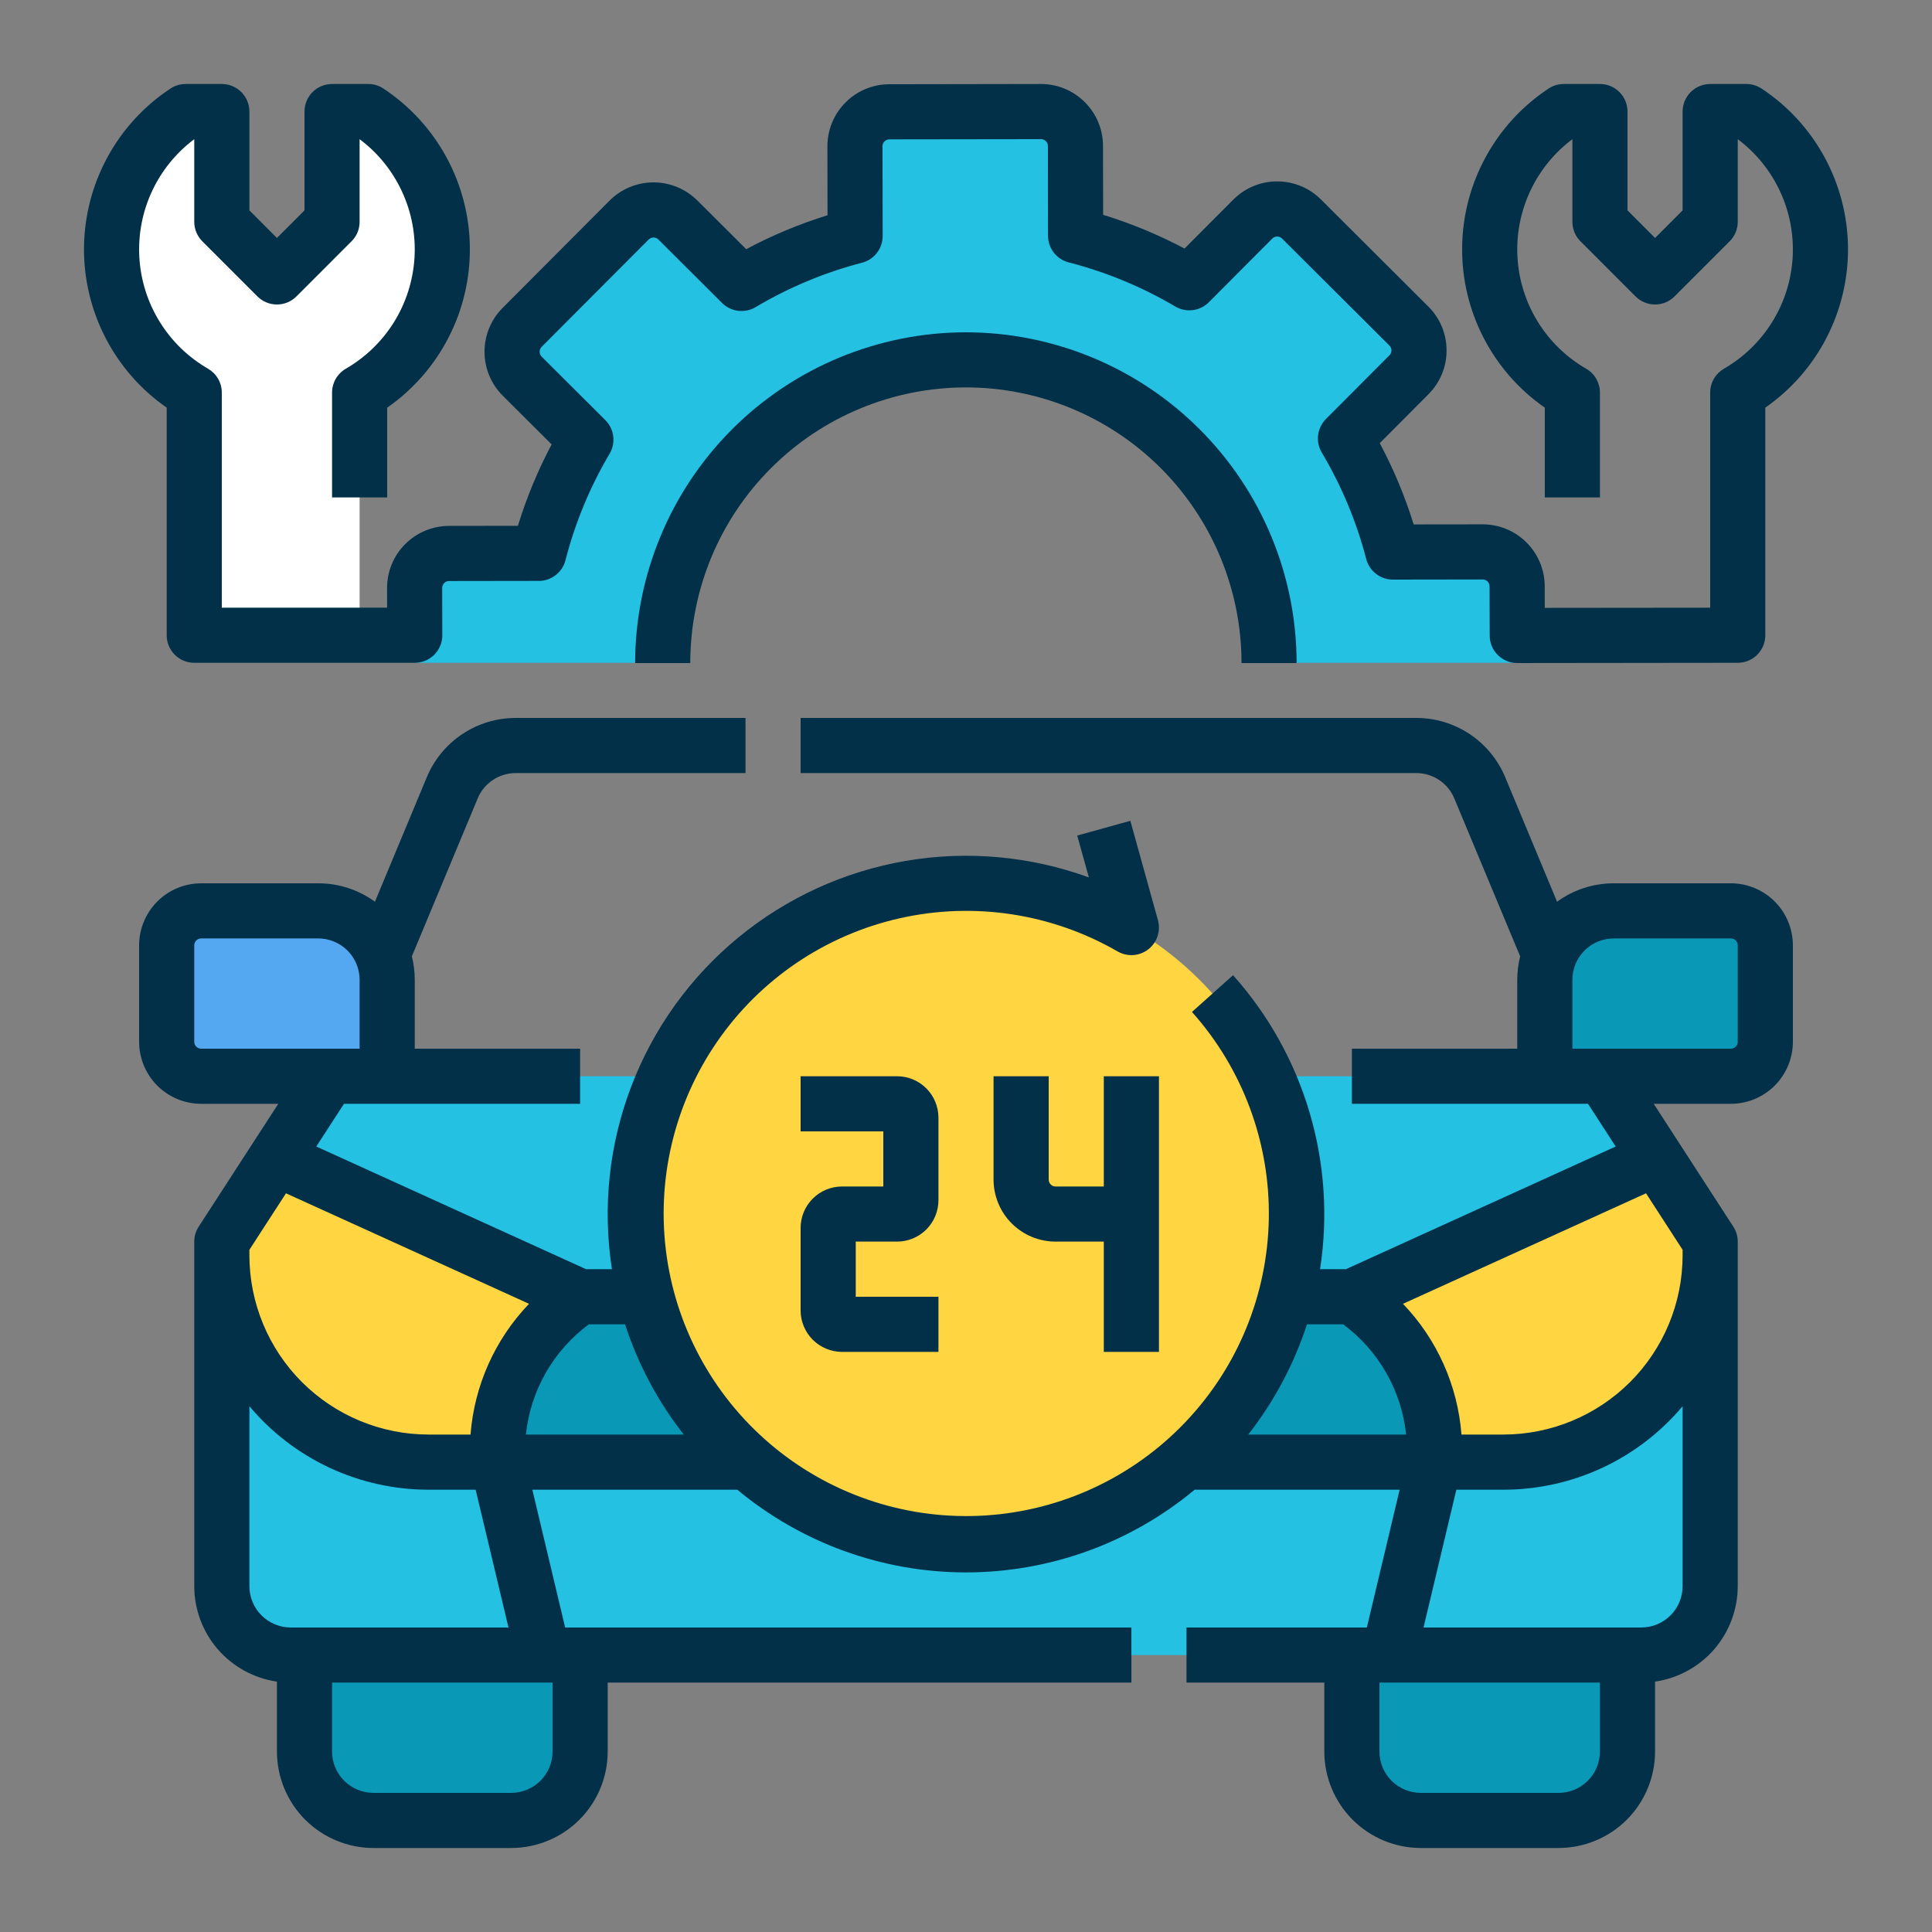 <svg width="46" height="46" viewBox="0 0 46 46" fill="none" xmlns="http://www.w3.org/2000/svg">
<rect x="0" y="0" width="46" height="46" fill="#808080" stroke="none"/>
<g clip-path="url(#clip0_907_1021)">
<path d="M15.781 15.781C15.781 13.867 16.542 12.031 17.896 10.677C19.249 9.323 21.085 8.562 23 8.562C24.915 8.562 26.751 9.323 28.104 10.677C29.458 12.031 30.219 13.867 30.219 15.781H36.125V13.977C36.125 13.759 36.039 13.55 35.885 13.396C35.731 13.243 35.522 13.156 35.305 13.156H33.168C32.922 12.206 32.543 11.295 32.043 10.451L33.557 8.937C33.711 8.783 33.797 8.574 33.797 8.357C33.797 8.139 33.711 7.93 33.557 7.777L31.005 5.224C30.928 5.148 30.838 5.088 30.738 5.046C30.639 5.005 30.532 4.984 30.425 4.984C30.317 4.984 30.21 5.005 30.111 5.046C30.011 5.088 29.921 5.148 29.845 5.224L28.331 6.738C27.486 6.238 26.575 5.859 25.625 5.613V3.477C25.625 3.259 25.539 3.05 25.385 2.897C25.231 2.743 25.022 2.656 24.805 2.656H21.195C20.978 2.656 20.769 2.743 20.615 2.897C20.461 3.05 20.375 3.259 20.375 3.477V5.613C19.425 5.859 18.514 6.238 17.669 6.738L16.155 5.224C16.002 5.07 15.793 4.984 15.575 4.984C15.358 4.984 15.149 5.07 14.995 5.224L12.443 7.777C12.289 7.93 12.203 8.139 12.203 8.357C12.203 8.574 12.289 8.783 12.443 8.937L13.957 10.451C13.457 11.295 13.078 12.206 12.832 13.156H10.695C10.478 13.156 10.269 13.243 10.115 13.396C9.961 13.55 9.875 13.759 9.875 13.977V15.781H15.781Z" fill="#24C1E3"/>
<path d="M38.167 25.625H7.833L5.281 29.562V37.766C5.281 38.201 5.454 38.618 5.762 38.926C6.069 39.233 6.487 39.406 6.922 39.406H39.078C39.513 39.406 39.931 39.233 40.238 38.926C40.546 38.618 40.719 38.201 40.719 37.766V29.562L38.167 25.625Z" fill="#24C1E3"/>
<path d="M11.844 34.812L13.812 30.875L6.594 27.594L5.281 29.562V29.891C5.281 31.196 5.8 32.448 6.723 33.371C7.646 34.294 8.898 34.812 10.203 34.812H11.844Z" fill="#FFD542"/>
<path d="M7.25 39.406V41.703C7.25 42.138 7.423 42.556 7.731 42.863C8.038 43.171 8.456 43.344 8.891 43.344H12.172C12.607 43.344 13.024 43.171 13.332 42.863C13.64 42.556 13.812 42.138 13.812 41.703V39.406H7.25Z" fill="#0A98B7"/>
<path d="M34.156 34.812L32.188 30.875L39.406 27.594L40.719 29.562V29.891C40.719 31.196 40.2 32.448 39.277 33.371C38.354 34.294 37.102 34.812 35.797 34.812H34.156Z" fill="#FFD542"/>
<path d="M32.188 30.875H13.812C13.207 31.279 12.71 31.826 12.367 32.468C12.024 33.109 11.844 33.826 11.844 34.554V34.812H34.156V34.554C34.156 33.826 33.977 33.109 33.633 32.468C33.29 31.826 32.793 31.279 32.188 30.875Z" fill="#0A98B7"/>
<path d="M38.75 39.406V41.703C38.75 42.138 38.577 42.556 38.27 42.863C37.962 43.171 37.544 43.344 37.109 43.344H33.828C33.393 43.344 32.976 43.171 32.668 42.863C32.36 42.556 32.188 42.138 32.188 41.703V39.406H38.75Z" fill="#0A98B7"/>
<path d="M4.789 21.688H7.578C8.013 21.688 8.431 21.86 8.738 22.168C9.046 22.476 9.219 22.893 9.219 23.328V25.625H4.789C4.572 25.625 4.363 25.539 4.209 25.385C4.055 25.231 3.969 25.022 3.969 24.805V22.508C3.969 22.29 4.055 22.082 4.209 21.928C4.363 21.774 4.572 21.688 4.789 21.688Z" fill="#54A8F1"/>
<path d="M41.211 25.625H36.781V23.328C36.781 22.893 36.954 22.476 37.262 22.168C37.569 21.86 37.987 21.688 38.422 21.688H41.211C41.428 21.688 41.637 21.774 41.791 21.928C41.945 22.082 42.031 22.29 42.031 22.508V24.805C42.031 25.022 41.945 25.231 41.791 25.385C41.637 25.539 41.428 25.625 41.211 25.625Z" fill="#0A98B7"/>
<path d="M23 36.781C27.349 36.781 30.875 33.255 30.875 28.906C30.875 24.557 27.349 21.031 23 21.031C18.651 21.031 15.125 24.557 15.125 28.906C15.125 33.255 18.651 36.781 23 36.781Z" fill="#FFD542"/>
<path d="M8.562 15.125V9.347C9.143 9.012 9.629 8.534 9.973 7.958C10.317 7.383 10.509 6.729 10.529 6.059C10.55 5.389 10.399 4.724 10.091 4.129C9.783 3.533 9.328 3.026 8.768 2.656H7.906V5.281L6.594 6.594L5.281 5.281V2.656H4.419C3.86 3.026 3.405 3.533 3.097 4.129C2.788 4.724 2.637 5.389 2.658 6.059C2.679 6.729 2.87 7.383 3.214 7.958C3.559 8.534 4.044 9.012 4.625 9.347V15.125H8.562Z" fill="white"/>
<path d="M41.211 21.031H38.422C37.937 21.031 37.465 21.184 37.073 21.47L35.839 18.507C35.665 18.088 35.371 17.73 34.993 17.479C34.616 17.227 34.172 17.093 33.719 17.094H19.062V18.406H33.719C33.913 18.406 34.103 18.463 34.265 18.571C34.427 18.679 34.553 18.832 34.627 19.012L36.194 22.77C36.148 22.953 36.125 23.14 36.125 23.328V24.969H32.188V26.281H37.81L38.469 27.298L32.045 30.219H31.43C31.623 28.971 31.538 27.697 31.18 26.486C30.822 25.276 30.2 24.16 29.358 23.219L28.38 24.094C29.587 25.445 30.24 27.202 30.21 29.013C30.179 30.825 29.468 32.558 28.216 33.868C26.965 35.178 25.266 35.969 23.458 36.083C21.65 36.197 19.866 35.625 18.46 34.482C17.055 33.339 16.131 31.708 15.874 29.915C15.617 28.122 16.045 26.297 17.073 24.805C18.1 23.313 19.652 22.263 21.42 21.864C23.187 21.465 25.04 21.747 26.609 22.653C26.721 22.718 26.851 22.748 26.981 22.74C27.111 22.731 27.236 22.684 27.339 22.604C27.442 22.524 27.519 22.416 27.56 22.292C27.601 22.168 27.604 22.035 27.57 21.909L26.913 19.543L25.648 19.894L25.925 20.891C24.531 20.383 23.029 20.248 21.567 20.497C20.105 20.747 18.733 21.374 17.586 22.316C16.44 23.257 15.559 24.481 15.03 25.867C14.501 27.253 14.342 28.753 14.57 30.219H13.954L7.531 27.298L8.19 26.281H13.812V24.969H9.875V23.328C9.875 23.14 9.852 22.953 9.806 22.77L11.373 19.012C11.447 18.832 11.573 18.679 11.735 18.571C11.897 18.463 12.087 18.406 12.281 18.406H17.75V17.094H12.281C11.828 17.093 11.384 17.227 11.007 17.479C10.629 17.73 10.335 18.088 10.161 18.507L8.927 21.47C8.535 21.184 8.063 21.031 7.578 21.031H4.789C4.398 21.032 4.022 21.187 3.745 21.464C3.469 21.741 3.313 22.116 3.312 22.508V24.805C3.313 25.196 3.469 25.572 3.745 25.848C4.022 26.125 4.398 26.281 4.789 26.281H6.626L4.731 29.206C4.662 29.312 4.625 29.436 4.625 29.562V37.766C4.626 38.318 4.825 38.851 5.186 39.269C5.548 39.686 6.047 39.959 6.594 40.039V41.703C6.594 42.312 6.837 42.896 7.267 43.327C7.698 43.757 8.282 43.999 8.891 44H12.172C12.781 43.999 13.365 43.757 13.795 43.327C14.226 42.896 14.468 42.312 14.469 41.703V40.062H26.938V38.75H13.456L12.675 35.469H17.555C19.084 36.741 21.011 37.438 23 37.438C24.989 37.438 26.916 36.741 28.445 35.469H33.325L32.544 38.75H28.25V40.062H31.531V41.703C31.532 42.312 31.774 42.896 32.205 43.327C32.635 43.757 33.219 43.999 33.828 44H37.109C37.718 43.999 38.302 43.757 38.733 43.327C39.163 42.896 39.406 42.312 39.406 41.703V40.039C39.953 39.959 40.452 39.686 40.814 39.269C41.175 38.851 41.374 38.318 41.375 37.766V29.562C41.375 29.436 41.338 29.312 41.269 29.206L39.374 26.281H41.211C41.602 26.281 41.978 26.125 42.255 25.848C42.531 25.572 42.687 25.196 42.688 24.805V22.508C42.687 22.116 42.531 21.741 42.255 21.464C41.978 21.187 41.602 21.032 41.211 21.031ZM4.625 24.805V22.508C4.625 22.464 4.642 22.423 4.673 22.392C4.704 22.361 4.746 22.344 4.789 22.344H7.578C7.839 22.344 8.089 22.448 8.274 22.632C8.458 22.817 8.562 23.067 8.562 23.328V24.969H4.789C4.746 24.969 4.704 24.951 4.673 24.921C4.642 24.89 4.625 24.848 4.625 24.805ZM16.28 34.156H12.521C12.575 33.639 12.736 33.138 12.995 32.686C13.253 32.234 13.602 31.841 14.02 31.531H14.882C15.19 32.481 15.664 33.37 16.28 34.156ZM5.938 29.757L6.809 28.412L12.596 31.043C11.786 31.888 11.293 32.989 11.203 34.156H10.203C9.072 34.155 7.988 33.705 7.188 32.906C6.389 32.106 5.939 31.021 5.938 29.891V29.757ZM13.156 41.703C13.156 41.964 13.052 42.214 12.868 42.399C12.683 42.583 12.433 42.687 12.172 42.688H8.891C8.63 42.687 8.379 42.583 8.195 42.399C8.01 42.214 7.907 41.964 7.906 41.703V40.062H13.156V41.703ZM6.922 38.75C6.661 38.75 6.411 38.646 6.226 38.461C6.042 38.277 5.938 38.027 5.938 37.766V33.481C6.46 34.104 7.113 34.604 7.85 34.948C8.587 35.291 9.39 35.469 10.203 35.469H11.325L12.107 38.75H6.922ZM31.118 31.531H31.98C32.398 31.841 32.747 32.234 33.005 32.686C33.264 33.138 33.425 33.639 33.479 34.156H29.72C30.336 33.37 30.81 32.481 31.118 31.531ZM38.094 41.703C38.093 41.964 37.99 42.214 37.805 42.399C37.621 42.583 37.37 42.687 37.109 42.688H33.828C33.567 42.687 33.317 42.583 33.132 42.399C32.948 42.214 32.844 41.964 32.844 41.703V40.062H38.094V41.703ZM40.062 37.766C40.062 38.027 39.958 38.277 39.774 38.461C39.589 38.646 39.339 38.75 39.078 38.75H33.894L34.675 35.469H35.797C36.61 35.469 37.413 35.291 38.15 34.948C38.887 34.604 39.54 34.104 40.062 33.481V37.766ZM40.062 29.891C40.061 31.021 39.611 32.106 38.812 32.906C38.012 33.705 36.928 34.155 35.797 34.156H34.797C34.707 32.989 34.215 31.888 33.404 31.043L39.191 28.412L40.062 29.757V29.891ZM41.375 24.805C41.375 24.848 41.358 24.89 41.327 24.921C41.296 24.951 41.254 24.969 41.211 24.969H37.438V23.328C37.438 23.067 37.542 22.817 37.726 22.632C37.911 22.448 38.161 22.344 38.422 22.344H41.211C41.254 22.344 41.296 22.361 41.327 22.392C41.358 22.423 41.375 22.464 41.375 22.508V24.805Z" fill="#023048"/>
<path d="M21.359 29.562C21.62 29.562 21.871 29.458 22.055 29.274C22.24 29.089 22.343 28.839 22.344 28.578V26.609C22.343 26.348 22.24 26.098 22.055 25.914C21.871 25.729 21.62 25.625 21.359 25.625H19.062V26.938H21.031V28.25H20.047C19.786 28.25 19.536 28.354 19.351 28.539C19.167 28.723 19.063 28.973 19.062 29.234V31.203C19.063 31.464 19.167 31.714 19.351 31.899C19.536 32.083 19.786 32.187 20.047 32.188H22.344V30.875H20.375V29.562H21.359Z" fill="#023048"/>
<path d="M27.594 32.188V25.625H26.281V28.25H25.133C25.089 28.25 25.048 28.233 25.017 28.202C24.986 28.171 24.969 28.129 24.969 28.086V25.625H23.656V28.086C23.657 28.477 23.812 28.853 24.089 29.13C24.366 29.406 24.741 29.562 25.133 29.562H26.281V32.188H27.594Z" fill="#023048"/>
<path d="M22.997 7.912C20.909 7.914 18.908 8.744 17.431 10.221C15.955 11.697 15.125 13.699 15.122 15.787H16.435C16.435 14.925 16.605 14.072 16.934 13.275C17.264 12.479 17.747 11.756 18.357 11.146C18.966 10.537 19.69 10.053 20.486 9.724C21.282 9.394 22.136 9.224 22.997 9.224C23.859 9.224 24.712 9.394 25.509 9.724C26.305 10.053 27.028 10.537 27.638 11.146C28.247 11.756 28.73 12.479 29.06 13.275C29.39 14.072 29.56 14.925 29.56 15.787H30.872C30.87 13.699 30.04 11.697 28.563 10.221C27.087 8.744 25.085 7.914 22.997 7.912Z" fill="#023048"/>
<path d="M3.969 9.706V15.125C3.969 15.299 4.038 15.466 4.161 15.589C4.284 15.712 4.451 15.781 4.625 15.781H9.875C9.961 15.781 10.047 15.764 10.127 15.731C10.206 15.698 10.279 15.65 10.34 15.588C10.401 15.527 10.449 15.455 10.482 15.375C10.515 15.295 10.531 15.21 10.531 15.123L10.528 13.998C10.528 13.955 10.546 13.913 10.577 13.882C10.607 13.851 10.649 13.834 10.693 13.834L12.83 13.831C12.975 13.831 13.116 13.782 13.231 13.693C13.346 13.604 13.428 13.479 13.464 13.338C13.693 12.447 14.047 11.593 14.515 10.801C14.589 10.675 14.619 10.529 14.6 10.384C14.582 10.24 14.516 10.106 14.413 10.003L12.896 8.491C12.881 8.475 12.869 8.457 12.861 8.437C12.852 8.418 12.848 8.396 12.848 8.375C12.848 8.353 12.852 8.332 12.861 8.312C12.869 8.292 12.881 8.274 12.896 8.259L15.444 5.703C15.475 5.672 15.517 5.655 15.56 5.655C15.604 5.655 15.646 5.672 15.676 5.703L17.192 7.214C17.295 7.317 17.43 7.382 17.574 7.4C17.719 7.418 17.865 7.388 17.991 7.313C18.781 6.843 19.634 6.487 20.524 6.255C20.665 6.219 20.79 6.136 20.879 6.021C20.968 5.906 21.016 5.765 21.016 5.619L21.012 3.482C21.012 3.439 21.03 3.397 21.06 3.366C21.091 3.335 21.133 3.318 21.176 3.318L24.786 3.313C24.829 3.313 24.871 3.33 24.902 3.361C24.933 3.391 24.95 3.433 24.95 3.477L24.953 5.614C24.953 5.759 25.002 5.9 25.091 6.015C25.18 6.13 25.305 6.212 25.446 6.248C26.337 6.477 27.191 6.831 27.983 7.298C28.109 7.372 28.255 7.402 28.4 7.384C28.544 7.366 28.679 7.3 28.782 7.196L30.293 5.68C30.308 5.665 30.326 5.652 30.346 5.644C30.366 5.636 30.388 5.632 30.409 5.632C30.431 5.632 30.452 5.636 30.472 5.644C30.492 5.652 30.51 5.664 30.525 5.68L33.082 8.228C33.112 8.259 33.13 8.301 33.13 8.344C33.13 8.388 33.112 8.429 33.082 8.46L31.57 9.976C31.467 10.08 31.402 10.214 31.384 10.359C31.366 10.503 31.396 10.65 31.471 10.775C31.941 11.566 32.297 12.418 32.529 13.309C32.565 13.449 32.647 13.574 32.762 13.663C32.877 13.752 33.019 13.8 33.164 13.8H33.165L35.302 13.797C35.345 13.797 35.387 13.814 35.418 13.845C35.448 13.875 35.466 13.917 35.466 13.961L35.469 15.132C35.469 15.306 35.538 15.472 35.661 15.595C35.785 15.718 35.951 15.787 36.125 15.787H36.126L41.376 15.781C41.55 15.781 41.716 15.712 41.839 15.589C41.962 15.466 42.031 15.299 42.031 15.125V9.706C42.646 9.278 43.147 8.706 43.49 8.04C43.833 7.374 44.008 6.634 44 5.885C43.991 5.136 43.799 4.4 43.441 3.742C43.083 3.084 42.569 2.523 41.944 2.11C41.836 2.038 41.71 2 41.581 2H40.719C40.545 2 40.378 2.069 40.255 2.192C40.132 2.315 40.062 2.482 40.062 2.656V5.009L39.406 5.666L38.75 5.009V2.656C38.75 2.482 38.681 2.315 38.558 2.192C38.435 2.069 38.268 2 38.094 2H37.231C37.102 2 36.976 2.038 36.869 2.11C36.244 2.523 35.73 3.084 35.372 3.742C35.013 4.4 34.821 5.136 34.813 5.885C34.804 6.634 34.979 7.374 35.322 8.04C35.665 8.706 36.166 9.278 36.781 9.706V11.844H38.094V9.347C38.094 9.232 38.063 9.119 38.006 9.019C37.949 8.919 37.866 8.837 37.766 8.779C37.296 8.508 36.901 8.124 36.615 7.663C36.33 7.202 36.163 6.676 36.131 6.135C36.098 5.593 36.201 5.052 36.429 4.56C36.657 4.067 37.003 3.639 37.438 3.314V5.281C37.438 5.367 37.455 5.453 37.487 5.532C37.52 5.612 37.569 5.684 37.63 5.745L38.942 7.058C39.003 7.119 39.075 7.167 39.155 7.2C39.235 7.233 39.32 7.25 39.406 7.25C39.492 7.25 39.578 7.233 39.657 7.2C39.737 7.167 39.809 7.119 39.87 7.058L41.183 5.745C41.244 5.684 41.292 5.612 41.325 5.532C41.358 5.453 41.375 5.367 41.375 5.281V3.314C41.809 3.639 42.156 4.067 42.384 4.56C42.612 5.052 42.714 5.593 42.682 6.135C42.649 6.676 42.483 7.202 42.197 7.663C41.912 8.124 41.516 8.508 41.046 8.779C40.947 8.837 40.864 8.919 40.806 9.019C40.749 9.119 40.719 9.232 40.719 9.347V14.469L36.78 14.473L36.779 13.958C36.778 13.567 36.622 13.192 36.345 12.916C36.068 12.639 35.693 12.484 35.302 12.484H35.3L33.659 12.486C33.451 11.817 33.181 11.169 32.851 10.551L34.011 9.387C34.148 9.249 34.257 9.086 34.331 8.907C34.405 8.728 34.443 8.536 34.442 8.342C34.442 8.148 34.404 7.956 34.329 7.777C34.255 7.598 34.145 7.435 34.008 7.299L31.452 4.75C31.315 4.613 31.153 4.504 30.974 4.431C30.795 4.357 30.603 4.319 30.41 4.319H30.407C30.213 4.319 30.021 4.357 29.842 4.432C29.663 4.506 29.501 4.616 29.364 4.753L28.203 5.918C27.584 5.59 26.935 5.321 26.265 5.115L26.262 3.475C26.262 3.083 26.106 2.708 25.829 2.432C25.552 2.155 25.177 2 24.786 2H24.784L21.174 2.006C20.98 2.006 20.788 2.044 20.61 2.119C20.43 2.193 20.268 2.302 20.131 2.44C19.994 2.577 19.886 2.74 19.812 2.919C19.738 3.098 19.7 3.29 19.7 3.484L19.703 5.125C19.033 5.333 18.385 5.603 17.767 5.933L16.603 4.773C16.325 4.497 15.949 4.342 15.558 4.342C15.166 4.343 14.791 4.499 14.514 4.776L11.966 7.332C11.69 7.61 11.535 7.985 11.536 8.377C11.537 8.768 11.692 9.144 11.969 9.42L13.134 10.581C12.806 11.2 12.537 11.849 12.331 12.519L10.691 12.521C10.497 12.522 10.305 12.56 10.125 12.635C9.946 12.709 9.784 12.818 9.647 12.956C9.51 13.093 9.401 13.256 9.327 13.436C9.253 13.615 9.216 13.807 9.216 14.001L9.217 14.469H5.281V9.347C5.281 9.232 5.251 9.119 5.193 9.019C5.136 8.919 5.053 8.837 4.954 8.779C4.484 8.508 4.088 8.124 3.803 7.663C3.517 7.202 3.351 6.676 3.318 6.135C3.286 5.593 3.388 5.052 3.616 4.56C3.844 4.067 4.191 3.639 4.625 3.314V5.281C4.625 5.367 4.642 5.453 4.675 5.532C4.708 5.612 4.756 5.684 4.817 5.745L6.13 7.058C6.191 7.119 6.263 7.167 6.343 7.2C6.422 7.233 6.508 7.25 6.594 7.25C6.68 7.25 6.765 7.233 6.845 7.2C6.925 7.167 6.997 7.119 7.058 7.058L8.37 5.745C8.431 5.684 8.48 5.612 8.513 5.532C8.546 5.453 8.562 5.367 8.562 5.281V3.314C8.997 3.639 9.343 4.067 9.571 4.56C9.799 5.052 9.902 5.593 9.869 6.135C9.836 6.676 9.67 7.202 9.385 7.663C9.099 8.124 8.704 8.508 8.234 8.779C8.134 8.837 8.052 8.919 7.994 9.019C7.937 9.119 7.906 9.232 7.906 9.347V11.844H9.219V9.706C9.834 9.278 10.335 8.706 10.678 8.04C11.021 7.374 11.196 6.634 11.187 5.885C11.179 5.136 10.987 4.4 10.628 3.742C10.27 3.084 9.756 2.523 9.131 2.11C9.024 2.038 8.898 2 8.768 2H7.906C7.732 2 7.565 2.069 7.442 2.192C7.319 2.315 7.25 2.482 7.25 2.656V5.009L6.594 5.666L5.938 5.009V2.656C5.938 2.482 5.868 2.315 5.745 2.192C5.622 2.069 5.455 2 5.281 2H4.419C4.29 2 4.164 2.038 4.056 2.11C3.431 2.523 2.917 3.084 2.559 3.742C2.201 4.4 2.009 5.136 2 5.885C1.992 6.634 2.167 7.374 2.51 8.04C2.853 8.706 3.354 9.278 3.969 9.706Z" fill="#023048"/>
</g>
<defs>
<clipPath id="clip0_907_1021">
<rect width="42" height="42" fill="white" transform="translate(2 2)"/>
</clipPath>
</defs>
</svg>
